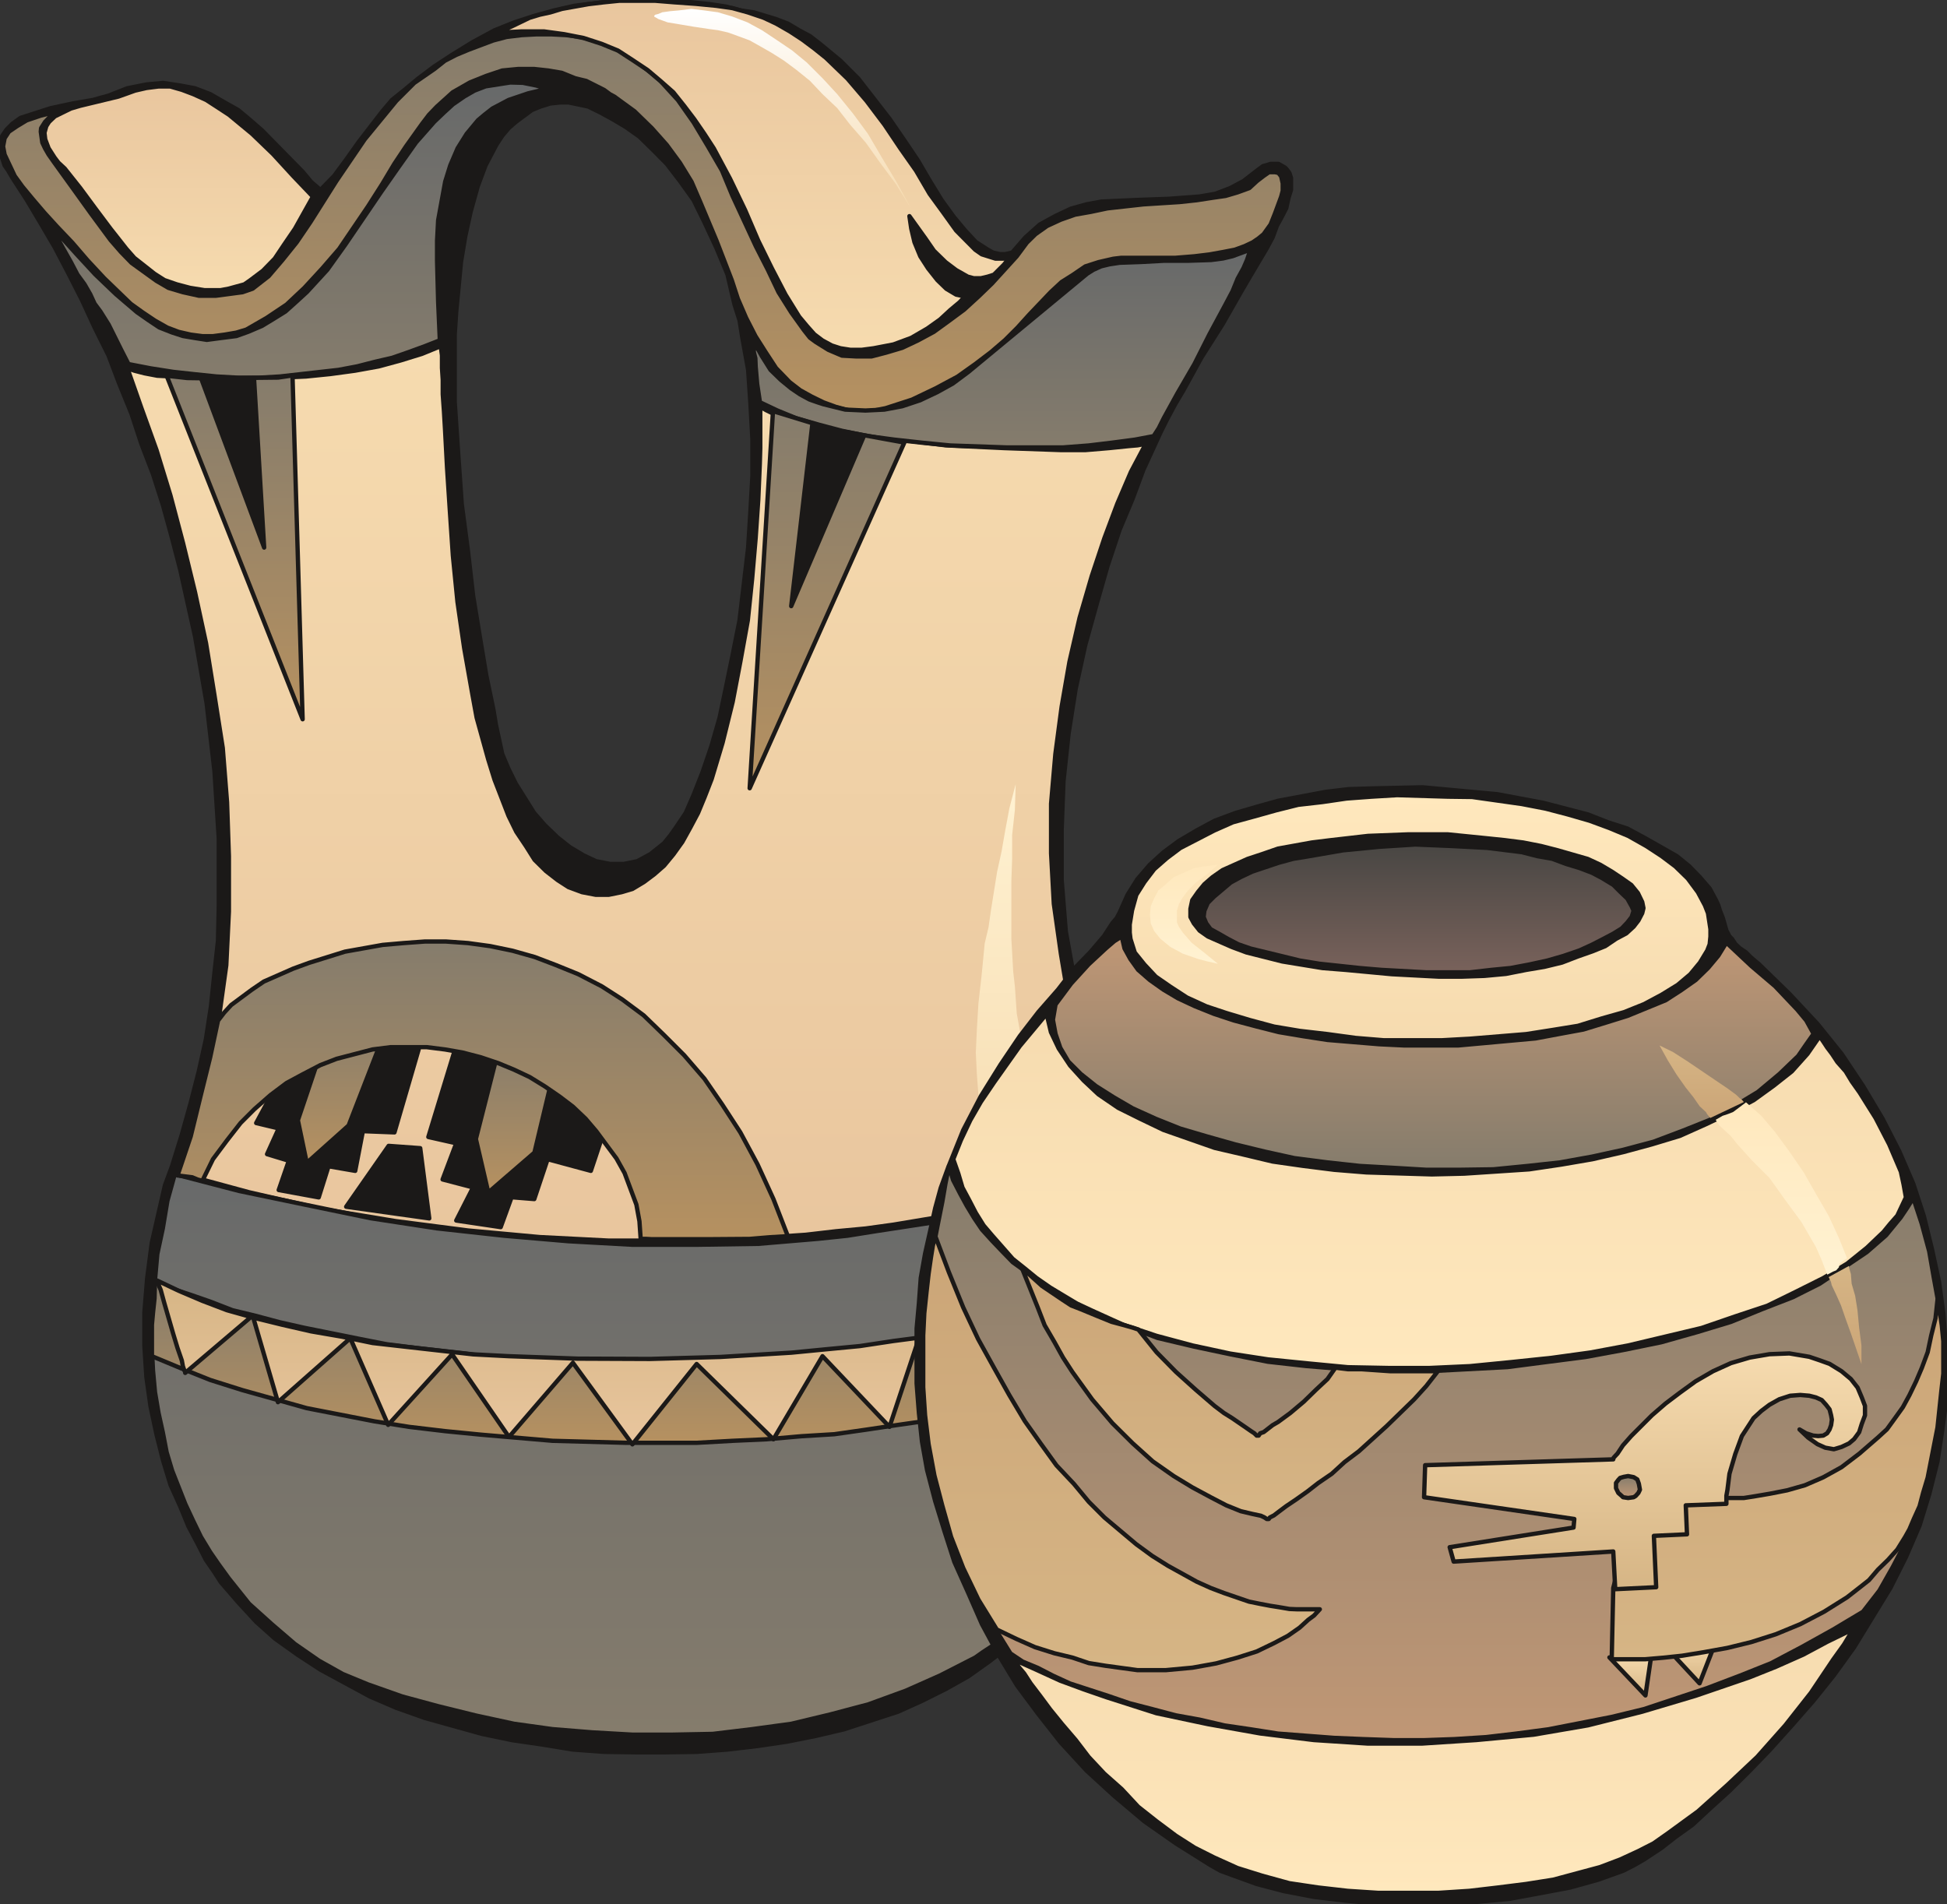 <svg xmlns="http://www.w3.org/2000/svg" xml:space="preserve" width="480" height="469.455" fill-rule="evenodd" stroke-linejoin="round" stroke-width="28.222" preserveAspectRatio="xMidYMid" version="1.2" viewBox="0 0 12700 12421"><rect x="0" y="0" width="12700" height="12421" fill="#333333" stroke="none"/><defs class="ClipPathGroup"><clipPath id="a" clipPathUnits="userSpaceOnUse"><path d="M0 0h12700v12421H0z"/></clipPath></defs><g class="SlideGroup"><g class="Slide" clip-path="url(#a)"><g class="Page"><g class="com.sun.star.drawing.PolyPolygonShape"><path fill="none" d="M-1-1h8424v11434H-1z" class="BoundingBox"/><defs><linearGradient id="b" x1="4210" x2="4210" y1="11430" y2="-1" gradientUnits="userSpaceOnUse"><stop offset="0" style="stop-color:#1b1918"/><stop offset="1" style="stop-color:#1b1918"/></linearGradient></defs><path d="m5060 124 79 30 74 44 71 38 66 51 132 109 117 117 205 264 94 137 89 132 79 135 76 124 79 109 74 89 71 76 76 49 36 20 45 10h33l46-10 86-99 94-84 102-56 102-48 101-28 97-18 218-10 221-8 201-15 104-18 99-38 84-45 89-69 38-28 51-15h50l18 10 26 15 12 13 15 20 11 33v79l-16 51-15 68-33 64-28 51-28 76-40 74-105 177-58 99-122 214-140 221-116 211-54 91-53 99-43 86-112 244-71 191-84 200-79 237-71 249-74 266-63 287-46 292-33 308-12 315v331l27 335 61 338 39 178 50 165 51 178 66 170 69 170 81 180 46 92 38 129 28 135 28 155 15 168 13 182-3 196-15 208-33 216-43 216-56 231-74 224-94 228-117 237-139 226-158 218-107 119-116 105-130 99-135 96-144 81-158 79-157 71-353 115-183 43-191 38-190 28-196 23-200 15-204 3h-201l-201-3-203-15-201-33-193-28-198-41-190-53-183-51-186-66-172-74-323-175-147-96-150-107-122-109-117-127-114-132-41-64-56-81-53-104-61-115-53-129-64-142-48-158-43-170-39-183-27-191-13-203v-221l18-221 30-231 86-376 46-124 64-206 58-208 53-206 46-208 33-214 23-221 23-208 5-221v-448l-28-437-51-442-76-439-96-432-54-208-58-211-66-206-76-198-64-195-81-199-69-182-91-183-82-178-88-173-89-170-89-152-94-158-94-145-28-48-23-33-15-46-8-28-7-66 15-53 28-41 38-38 53-38 196-63 144-31 133-23 53-15 48-13 122-48 125-25 109-10 112 17 96 18 99 38 94 54 89 50 79 66 76 66 267 272 53 64 61 53 89-91 79-107 81-114 155-201 63-74 82-66 88-73 105-79 116-76 133-82 144-78 127-51 132-43 130-36 132-30 262-33 132-5h135l125 5 114 10 117 12 104 16 94 25 89 13 76 23 66 20Zm-648 5270-38 54-43 53-89 71-85 46-88 18h-89l-92-18-81-38-89-53-81-64-84-81-69-79-119-190-48-97-41-97-41-190-17-102-46-221-41-246-45-274-33-287-41-310-23-325-23-341v-442l10-150 31-322 28-168 35-160 46-165 51-137 71-135 38-58 43-51 46-40 104-77 56-23 64-20 68-7h51l58 12 71 15 79 39 79 43 86 51 89 63 88 86 91 92 86 112 89 124 71 145 77 165 73 175 46 196 33 104 18 112 38 210 15 221 13 234v236l-13 232-15 238-56 473-46 231-43 208-41 196-53 185-58 170-59 150-51 117-61 91Z" style="fill:url(#b)"/><path fill="none" stroke="#1B1918" d="m5060 124 79 30 74 44 71 38 66 51 132 109 117 117 205 264 94 137 89 132 79 135 76 124 79 109 74 89 71 76 76 49 36 20 45 10h33l46-10 86-99 94-84 102-56 102-48 101-28 97-18 218-10 221-8 201-15 104-18 99-38 84-45 89-69 38-28 51-15h50l18 10 26 15 12 13 15 20 11 33v79l-16 51-15 68-33 64-28 51-28 76-40 74-105 177-58 99-122 214-140 221-116 211-54 91-53 99-43 86-112 244-71 191-84 200-79 237-71 249-74 266-63 287-46 292-33 308-12 315v331l27 335 61 338 39 178 50 165 51 178 66 170 69 170 81 180 46 92 38 129 28 135 28 155 15 168 13 182-3 196-15 208-33 216-43 216-56 231-74 224-94 228-117 237-139 226-158 218-107 119-116 105-130 99-135 96-144 81-158 79-157 71-353 115-183 43-191 38-190 28-196 23-200 15-204 3h-201l-201-3-203-15-201-33-193-28-198-41-190-53-183-51-186-66-172-74-323-175-147-96-150-107-122-109-117-127-114-132-41-64-56-81-53-104-61-115-53-129-64-142-48-158-43-170-39-183-27-191-13-203v-221l18-221 30-231 86-376 46-124 64-206 58-208 53-206 46-208 33-214 23-221 23-208 5-221v-448l-28-437-51-442-76-439-96-432-54-208-58-211-66-206-76-198-64-195-81-199-69-182-91-183-82-178-88-173-89-170-89-152-94-158-94-145-28-48-23-33-15-46-8-28-7-66 15-53 28-41 38-38 53-38 196-63 144-31 133-23 53-15 48-13 122-48 125-25 109-10 112 17 96 18 99 38 94 54 89 50 79 66 76 66 267 272 53 64 61 53 89-91 79-107 81-114 155-201 63-74 82-66 88-73 105-79 116-76 133-82 144-78 127-51 132-43 130-36 132-30 262-33 132-5h135l125 5 114 10 117 12 104 16 94 25 89 13 76 23 66 20Zm0 0Z"/><path fill="none" stroke="#1B1918" d="m4412 5394-38 54-43 53-89 71-85 46-88 18h-89l-92-18-81-38-89-53-81-64-84-81-69-79-119-190-48-97-41-97-41-190-17-102-46-221-41-246-45-274-33-287-41-310-23-325-23-341v-442l10-150 31-322 28-168 35-160 46-165 51-137 71-135 38-58 43-51 46-40 104-77 56-23 64-20 68-7h51l58 12 71 15 79 39 79 43 86 51 89 63 88 86 91 92 86 112 89 124 71 145 77 165 73 175 46 196 33 104 18 112 38 210 15 221 13 234v236l-13 232-15 238-56 473-46 231-43 208-41 196-53 185-58 170-59 150-51 117-61 91Z"/></g><g class="com.sun.star.drawing.PolyPolygonShape"><path fill="none" d="M19 223h8350v2465H19z" class="BoundingBox"/><defs><linearGradient id="c" x1="4193" x2="4193" y1="2686" y2="224" gradientUnits="userSpaceOnUse"><stop offset="0" style="stop-color:#b69160"/><stop offset="1" style="stop-color:#857c6c"/></linearGradient></defs><path d="M3497 224h101l94 5 94 12 89 23 82 28 81 38 73 38 131 104 66 56 114 125 102 145 94 157 91 157 69 166 152 328 79 155 69 145 83 132 84 117 38 48 38 28 82 51 89 38 91 5h102l96-25 104-31 102-48 104-56 102-74 96-71 94-86 87-84 162-178 66-89 56-55 76-54 89-41 94-33 102-18 109-23 234-26 236-15 112-12 104-16 84-12 78-23 77-28 50-46 43-33 36-25h38l23 5 18 23 10 45v49l-10 38-41 111-28 70-46 64-33 27-38 26-53 25-63 23-77 15-89 16-99 12-124 10h-353l-51 6-96 22-87 28-79 54-76 48-71 66-140 147-76 84-81 81-92 79-104 79-114 81-142 76-155 74-173 56-76 15-79 8-79-8-88-23-82-30-78-38-74-41-69-53-89-92-68-104-66-104-61-119-54-125-40-122-99-256-107-255-56-130-76-124-86-117-97-109-113-110-132-96-28-15-38-28-117-59-71-17-89-36-88-15-92-10h-104l-104 10-104 35-107 43-112 64-104 94-51 53-45 59-105 147-76 114-79 132-91 143-190 280-110 127-117 127-116 109-130 87-132 76-66 20-76 13-76 10h-69l-76-10-79-18-74-28-81-46-79-53-78-56-173-167-109-117-99-115-99-104-84-92-76-89-67-81-50-69-66-140-10-53 10-53 28-43 53-36 63-38 92-31 114-28-23 16-28 17-35 36-26 41-2 23 10 71 18 38 23 40 38 54 119 165 120 167 127 172 68 78 69 71 162 117 79 46 94 28 104 23h112l173-23 66-23 104-81 89-104 94-117 89-131 170-269 185-272 206-251 117-117 132-91 68-54 74-38 79-33 162-61 87-23 99-12 94-5Z" style="fill:url(#c)"/><path fill="none" stroke="#1B1918" d="M3497 224h101l94 5 94 12 89 23 82 28 81 38 73 38 131 104 66 56 114 125 102 145 94 157 91 157 69 166 152 328 79 155 69 145 83 132 84 117 38 48 38 28 82 51 89 38 91 5h102l96-25 104-31 102-48 104-56 102-74 96-71 94-86 87-84 162-178 66-89 56-55 76-54 89-41 94-33 102-18 109-23 234-26 236-15 112-12 104-16 84-12 78-23 77-28 50-46 43-33 36-25h38l23 5 18 23 10 45v49l-10 38-41 111-28 70-46 64-33 27-38 26-53 25-63 23-77 15-89 16-99 12-124 10h-353l-51 6-96 22-87 28-79 54-76 48-71 66-140 147-76 84-81 81-92 79-104 79-114 81-142 76-155 74-173 56-76 15-79 8-79-8-88-23-82-30-78-38-74-41-69-53-89-92-68-104-66-104-61-119-54-125-40-122-99-256-107-255-56-130-76-124-86-117-97-109-113-110-132-96-28-15-38-28-117-59-71-17-89-36-88-15-92-10h-104l-104 10-104 35-107 43-112 64-104 94-51 53-45 59-105 147-76 114-79 132-91 143-190 280-110 127-117 127-116 109-130 87-132 76-66 20-76 13-76 10h-69l-76-10-79-18-74-28-81-46-79-53-78-56-173-167-109-117-99-115-99-104-84-92-76-89-67-81-50-69-66-140-10-53 10-53 28-43 53-36 63-38 92-31 114-28-23 16-28 17-35 36-26 41-2 23 10 71 18 38 23 40 38 54 119 165 120 167 127 172 68 78 69 71 162 117 79 46 94 28 104 23h112l173-23 66-23 104-81 89-104 94-117 89-131 170-269 185-272 206-251 117-117 132-91 68-54 74-38 79-33 162-61 87-23 99-12 94-5Z"/></g><g class="com.sun.star.drawing.PolyPolygonShape"><path fill="none" d="M3248 4h3339v2280H3248z" class="BoundingBox"/><defs><linearGradient id="d" x1="4917" x2="4917" y1="5" y2="2282" gradientUnits="userSpaceOnUse"><stop offset="0" style="stop-color:#e9c69e"/><stop offset="1" style="stop-color:#f6dbaf"/></linearGradient></defs><path d="m3249 213 154-8h145l132 18 127 25 117 38 107 44 94 61 99 66 84 71 84 74 71 89 66 87 66 96 61 94 106 198 99 206 85 198 89 181 89 171 89 144 51 61 48 54 53 40 61 33 56 18 64 10h76l76-10 130-25 116-43 105-61 83-59 66-61 61-51 36-38-58-12-64-38-58-56-61-77-51-79-38-92-21-89-12-81 104 145 56 81 76 74 69 52 76 43 38 10h48l43-10 41-13 66-66 23-29 13-15-41 5h-51l-89-28-43-30-124-125-84-117-89-122-89-152-102-145-104-155-117-155-124-145-140-135-76-61-79-59-81-53-89-51-81-38-103-35-101-28-105-15-134-13-140-10-124-10h-237l-99 10-101 12-173 31-76 23-69 15-66 20-112 54-93 43Z" style="fill:url(#d)"/><path fill="none" stroke="#1B1918" d="m3249 213 154-8h145l132 18 127 25 117 38 107 44 94 61 99 66 84 71 84 74 71 89 66 87 66 96 61 94 106 198 99 206 85 198 89 181 89 171 89 144 51 61 48 54 53 40 61 33 56 18 64 10h76l76-10 130-25 116-43 105-61 83-59 66-61 61-51 36-38-58-12-64-38-58-56-61-77-51-79-38-92-21-89-12-81 104 145 56 81 76 74 69 52 76 43 38 10h48l43-10 41-13 66-66 23-29 13-15-41 5h-51l-89-28-43-30-124-125-84-117-89-122-89-152-102-145-104-155-117-155-124-145-140-135-76-61-79-59-81-53-89-51-81-38-103-35-101-28-105-15-134-13-140-10-124-10h-237l-99 10-101 12-173 31-76 23-69 15-66 20-112 54-93 43Z"/></g><g class="com.sun.star.drawing.PolyPolygonShape"><path fill="none" d="M289 537h3303v1929H289z" class="BoundingBox"/><defs><linearGradient id="e" x1="1940" x2="1940" y1="2464" y2="538" gradientUnits="userSpaceOnUse"><stop offset="0" style="stop-color:#857c6c"/><stop offset="1" style="stop-color:#67696a"/></linearGradient></defs><path d="m3590 586-69 5-76 18-127 43-106 56-51 40-43 36-74 89-59 94-48 112-33 106-46 252-7 133v132l7 267 11 251-97 38-104 38-109 38-112 26-117 30-122 23-249 28-133 15-139 8h-133l-142-8-145-15-137-15-147-23-145-28-48-94-81-163-54-86-38-51-28-61-38-66-46-63-43-82-53-94-53-96-66-120 40 63 51 65 119 132 122 132 135 129 137 117 76 53 69 46 84 33 71 23 78 13 77 12 91-12 102-13 78-28 89-38 71-43 82-51 68-61 72-66 133-145 116-162 234-344 112-160 117-165 119-135 64-61 58-53 74-51 66-38 73-28 160-25 82 2 89 18 91 28Z" style="fill:url(#e)"/><path fill="none" stroke="#1B1918" d="m3590 586-69 5-76 18-127 43-106 56-51 40-43 36-74 89-59 94-48 112-33 106-46 252-7 133v132l7 267 11 251-97 38-104 38-109 38-112 26-117 30-122 23-249 28-133 15-139 8h-133l-142-8-145-15-137-15-147-23-145-28-48-94-81-163-54-86-38-51-28-61-38-66-46-63-43-82-53-94-53-96-66-120 40 63 51 65 119 132 122 132 135 129 137 117 76 53 69 46 84 33 71 23 78 13 77 12 91-12 102-13 78-28 89-38 71-43 82-51 68-61 72-66 133-145 116-162 234-344 112-160 117-165 119-135 64-61 58-53 74-51 66-38 73-28 160-25 82 2 89 18 91 28Z"/></g><g class="com.sun.star.drawing.PolyPolygonShape"><path fill="none" d="M830 2257h6646v5838H830z" class="BoundingBox"/><defs><linearGradient id="f" x1="4152" x2="4152" y1="8092" y2="2257" gradientUnits="userSpaceOnUse"><stop offset="0" style="stop-color:#e9c69e"/><stop offset="1" style="stop-color:#f6dbaf"/></linearGradient></defs><path d="m4959 2654 41 23 45 22 107 36 142 33 148 36 167 28 173 25 386 48 381 18 371 13h160l155-13 127-13 58-5 54-10-97 183-89 208-84 224-83 249-79 271-66 287-51 293-41 309-28 324v323l18 330 46 325 56 335 40 168 54 167 61 158 66 160 73 165 82 160-99 51-99 53-112 41-122 53-137 46-137 33-145 46-320 73-353 59-181 25-193 18-198 23-414 28-211 10h-661l-450-23-467-43-472-61-478-79-477-109-468-127 59-160 55-168 54-165 35-175 38-165 28-170 49-351 17-350v-361l-12-353-28-354-54-343-55-340-72-333-78-320-82-310-91-297-99-275-91-259 45 16 66 17 84 16 104 5 125 7 132 5h289l165-5 155-7 158-16 162-22 155-28 143-39 139-43 122-50 8 60v82l5 78v94l8 112 7 120 13 246 18 277 20 297 30 302 44 303 53 299 28 153 76 274 41 132 91 235 51 104 63 94 56 89 74 73 76 59 71 46 89 33 89 17h84l84-17 71-21 75-45 68-51 64-56 61-74 58-81 51-92 51-96 43-104 46-118 71-236 66-267 50-262 49-271 28-270 23-266 17-249 10-234 3-104v-269Z" style="fill:url(#f)"/><path fill="none" stroke="#1B1918" d="m4959 2654 41 23 45 22 107 36 142 33 148 36 167 28 173 25 386 48 381 18 371 13h160l155-13 127-13 58-5 54-10-97 183-89 208-84 224-83 249-79 271-66 287-51 293-41 309-28 324v323l18 330 46 325 56 335 40 168 54 167 61 158 66 160 73 165 82 160-99 51-99 53-112 41-122 53-137 46-137 33-145 46-320 73-353 59-181 25-193 18-198 23-414 28-211 10h-661l-450-23-467-43-472-61-478-79-477-109-468-127 59-160 55-168 54-165 35-175 38-165 28-170 49-351 17-350v-361l-12-353-28-354-54-343-55-340-72-333-78-320-82-310-91-297-99-275-91-259 45 16 66 17 84 16 104 5 125 7 132 5h289l165-5 155-7 158-16 162-22 155-28 143-39 139-43 122-50 8 60v82l5 78v94l8 112 7 120 13 246 18 277 20 297 30 302 44 303 53 299 28 153 76 274 41 132 91 235 51 104 63 94 56 89 74 73 76 59 71 46 89 33 89 17h84l84-17 71-21 75-45 68-51 64-56 61-74 58-81 51-92 51-96 43-104 46-118 71-236 66-267 50-262 49-271 28-270 23-266 17-249 10-234 3-104v-269Z"/></g><g class="com.sun.star.drawing.PolyPolygonShape"><path fill="none" d="M990 7545h6486v3773H990z" class="BoundingBox"/><defs><linearGradient id="g" x1="4232" x2="4232" y1="11316" y2="7546" gradientUnits="userSpaceOnUse"><stop offset="0" style="stop-color:#857c6c"/><stop offset="1" style="stop-color:#67696a"/></linearGradient></defs><path d="m7357 7546 35 132 28 129 46 262 8 261-8 257-36 259-53 249-63 239-79 234-102 221-96 209-112 190-109 170-117 145-117 132-58 53-54 51-58 38-51 36-229 117-223 99-244 89-249 66-254 61-256 35-257 31-264 5h-260l-262-15-259-21-251-35-249-54-247-61-233-63-224-79-165-68-155-87-157-109-148-127-150-135-132-165-66-91-56-81-60-99-51-105-51-109-86-218-36-120-25-130-28-127-23-135-13-142-7-140v-152l7-150 28-317 36-168 30-180 48-173 419 109 437 91 422 87 432 66 437 48 421 36 417 23h420l401-6 391-33 191-20 188-30 366-56 177-41 338-86 158-51 165-58 150-61 150-64 137-68Z" style="fill:url(#g)"/><path fill="none" stroke="#1B1918" d="m7357 7546 35 132 28 129 46 262 8 261-8 257-36 259-53 249-63 239-79 234-102 221-96 209-112 190-109 170-117 145-117 132-58 53-54 51-58 38-51 36-229 117-223 99-244 89-249 66-254 61-256 35-257 31-264 5h-260l-262-15-259-21-251-35-249-54-247-61-233-63-224-79-165-68-155-87-157-109-148-127-150-135-132-165-66-91-56-81-60-99-51-105-51-109-86-218-36-120-25-130-28-127-23-135-13-142-7-140v-152l7-150 28-317 36-168 30-180 48-173 419 109 437 91 422 87 432 66 437 48 421 36 417 23h420l401-6 391-33 191-20 188-30 366-56 177-41 338-86 158-51 165-58 150-61 150-64 137-68Z"/></g><g class="com.sun.star.drawing.PolyPolygonShape"><path fill="none" d="M4916 1627h3243v1294H4916z" class="BoundingBox"/><defs><linearGradient id="h" x1="6537" x2="6537" y1="2918" y2="1627" gradientUnits="userSpaceOnUse"><stop offset="0" style="stop-color:#857c6c"/><stop offset="1" style="stop-color:#67696a"/></linearGradient></defs><path d="m5371 2637 142 35 132 6 123-6 117-22 117-39 112-53 101-56 102-76 775-641 40-25 51-23 54-13 66-10 140-5 148-8h155l154-5 77-10 63-15 117-43-23 68-23 53-38 69-33 81-46 87-104 193-99 196-112 193-88 160-33 66-33 51-122 23-151 20-150 18-170 13h-361l-373-13-183-18-181-20-173-23-170-35-155-41-143-41-122-50-114-54-18-119-10-115-2-53-10-40v-68l53 95 56 89 68 66 66 54 59 40 61 33 51 18 40 13Z" style="fill:url(#h)"/><path fill="none" stroke="#1B1918" d="m5371 2637 142 35 132 6 123-6 117-22 117-39 112-53 101-56 102-76 775-641 40-25 51-23 54-13 66-10 140-5 148-8h155l154-5 77-10 63-15 117-43-23 68-23 53-38 69-33 81-46 87-104 193-99 196-112 193-88 160-33 66-33 51-122 23-151 20-150 18-170 13h-361l-373-13-183-18-181-20-173-23-170-35-155-41-143-41-122-50-114-54-18-119-10-115-2-53-10-40v-68l53 95 56 89 68 66 66 54 59 40 61 33 51 18 40 13Z"/></g><g class="com.sun.star.drawing.PolyPolygonShape"><path fill="none" d="M1670 6674h1063v1139H1670z" class="BoundingBox"/><defs><linearGradient id="i" x1="2201" x2="2201" y1="7811" y2="6675" gradientUnits="userSpaceOnUse"><stop offset="0" style="stop-color:#1b1918"/><stop offset="1" style="stop-color:#1b1918"/></linearGradient></defs><path d="m1780 7124-109 202 147 35-76 168 142 43-66 191 261 48 64-203 174 30 50-259 206 8 158-542-535-170-416 449Z" style="fill:url(#i)"/><path fill="none" stroke="#1B1918" d="m1780 7124-109 202 147 35-76 168 142 43-66 191 261 48 64-203 174 30 50-259 206 8 158-542-535-170-416 449Z"/></g><g class="com.sun.star.drawing.PolyPolygonShape"><path fill="none" d="M2793 6852h1134v1155H2793z" class="BoundingBox"/><defs><linearGradient id="j" x1="3359" x2="3359" y1="8005" y2="6853" gradientUnits="userSpaceOnUse"><stop offset="0" style="stop-color:#1b1918"/><stop offset="1" style="stop-color:#1b1918"/></linearGradient></defs><path d="m3925 7425-71 213-282-76-87 260-148-12-71 195-290-43 110-216-199-52 89-236-182-41 172-564 634 43 325 529Z" style="fill:url(#j)"/><path fill="none" stroke="#1B1918" d="m3925 7425-71 213-282-76-87 260-148-12-71 195-290-43 110-216-199-52 89-236-182-41 172-564 634 43 325 529Z"/></g><g class="com.sun.star.drawing.PolyPolygonShape"><path fill="none" d="M2257 7474h545v476h-545z" class="BoundingBox"/><defs><linearGradient id="k" x1="2529" x2="2529" y1="7947" y2="7474" gradientUnits="userSpaceOnUse"><stop offset="0" style="stop-color:#1b1918"/><stop offset="1" style="stop-color:#1b1918"/></linearGradient></defs><path d="m2535 7475 206 15 59 458-542-76 277-397Z" style="fill:url(#k)"/><path fill="none" stroke="#1B1918" d="m2535 7475 206 15 59 458-542-76 277-397Z"/></g><g class="com.sun.star.drawing.PolyPolygonShape"><path fill="none" d="M1086 2450h890v2244h-890z" class="BoundingBox"/><defs><linearGradient id="l" x1="1530" x2="1530" y1="4691" y2="2450" gradientUnits="userSpaceOnUse"><stop offset="0" style="stop-color:#b69160"/><stop offset="1" style="stop-color:#857c6c"/></linearGradient></defs><path d="m1908 2451 66 2241-887-2241 134 15 137 2 456-5 48-7 33-5h13Z" style="fill:url(#l)"/><path fill="none" stroke="#1B1918" d="m1908 2451 66 2241-887-2241 134 15 137 2 456-5 48-7 33-5h13Z"/></g><g class="com.sun.star.drawing.PolyPolygonShape"><path fill="none" d="M4889 2681h1012v2463H4889z" class="BoundingBox"/><defs><linearGradient id="m" x1="5394" x2="5394" y1="5142" y2="2682" gradientUnits="userSpaceOnUse"><stop offset="0" style="stop-color:#b69160"/><stop offset="1" style="stop-color:#857c6c"/></linearGradient></defs><path d="m5042 2682-152 2460 1009-2255-462-84-395-121Z" style="fill:url(#m)"/><path fill="none" stroke="#1B1918" d="m5042 2682-152 2460 1009-2255-462-84-395-121Z"/></g><g class="com.sun.star.drawing.PolyPolygonShape"><path fill="none" d="M1310 2465h415v1109h-415z" class="BoundingBox"/><defs><linearGradient id="n" x1="1517" x2="1517" y1="3572" y2="2466" gradientUnits="userSpaceOnUse"><stop offset="0" style="stop-color:#1b1918"/><stop offset="1" style="stop-color:#1b1918"/></linearGradient></defs><path d="m1311 2466 412 1106-66-1104-346-2Z" style="fill:url(#n)"/><path fill="none" stroke="#1B1918" d="m1311 2466 412 1106-66-1104-346-2Z"/></g><g class="com.sun.star.drawing.PolyPolygonShape"><path fill="none" d="M5160 2773h476v1183h-476z" class="BoundingBox"/><defs><linearGradient id="o" x1="5397" x2="5397" y1="3954" y2="2774" gradientUnits="userSpaceOnUse"><stop offset="0" style="stop-color:#1b1918"/><stop offset="1" style="stop-color:#1b1918"/></linearGradient></defs><path d="m5298 2774-137 1180 473-1107-336-73Z" style="fill:url(#o)"/><path fill="none" stroke="#1B1918" d="m5298 2774-137 1180 473-1107-336-73Z"/></g><g class="com.sun.star.drawing.PolyPolygonShape"><path fill="none" d="M1942 6593h624v995h-624z" class="BoundingBox"/><defs><linearGradient id="p" x1="2253" x2="2253" y1="7586" y2="6594" gradientUnits="userSpaceOnUse"><stop offset="0" style="stop-color:#b69160"/><stop offset="1" style="stop-color:#857c6c"/></linearGradient></defs><path d="m2134 6741-191 567 58 278 273-244 290-748-430 147Z" style="fill:url(#p)"/><path fill="none" stroke="#1B1918" d="m2134 6741-191 567 58 278 273-244 290-748-430 147Z"/></g><g class="com.sun.star.drawing.PolyPolygonShape"><path fill="none" d="M3103 6791h527v990h-527z" class="BoundingBox"/><defs><linearGradient id="q" x1="3366" x2="3366" y1="7778" y2="6791" gradientUnits="userSpaceOnUse"><stop offset="0" style="stop-color:#b69160"/><stop offset="1" style="stop-color:#857c6c"/></linearGradient></defs><path d="m3104 7430 81 349 301-260 142-595-362-132-162 638Z" style="fill:url(#q)"/><path fill="none" stroke="#1B1918" d="m3104 7430 81 349 301-260 142-595-362-132-162 638Z"/></g><g class="com.sun.star.drawing.PolyPolygonShape"><path fill="none" d="M1157 6141h3984v1945H1157z" class="BoundingBox"/><defs><linearGradient id="r" x1="3148" x2="3148" y1="8084" y2="6142" gradientUnits="userSpaceOnUse"><stop offset="0" style="stop-color:#b69160"/><stop offset="1" style="stop-color:#857c6c"/></linearGradient></defs><path d="m1422 6658 40-52 46-50 135-100 78-53 191-84 104-38 234-73 246-44 137-12 137-10h140l142 10 146 20 145 30 145 41 139 53 145 59 153 79 134 86 140 104 132 128 132 132 132 153 117 170 117 180 112 208 104 227 94 242-117 7-132 11-280 2h-358l-35-2h-38l-8-115-20-109-77-206-53-95-132-178-69-81-83-79-87-66-96-66-99-61-102-48-104-43-113-38-119-31-115-20-119-15h-234l-119 15-234 61-106 41-117 61-104 56-104 78-105 92-91 91-89 114-91 122-69 141-30-8-36-15-96-12 86-255 66-270 61-246 51-239Z" style="fill:url(#r)"/><path fill="none" stroke="#1B1918" d="m1422 6658 40-52 46-50 135-100 78-53 191-84 104-38 234-73 246-44 137-12 137-10h140l142 10 146 20 145 30 145 41 139 53 145 59 153 79 134 86 140 104 132 128 132 132 132 153 117 170 117 180 112 208 104 227 94 242-117 7-132 11-280 2h-358l-35-2h-38l-8-115-20-109-77-206-53-95-132-178-69-81-83-79-87-66-96-66-99-61-102-48-104-43-113-38-119-31-115-20-119-15h-234l-119 15-234 61-106 41-117 61-104 56-104 78-105 92-91 91-89 114-91 122-69 141-30-8-36-15-96-12 86-255 66-270 61-246 51-239Z"/></g><g class="com.sun.star.drawing.PolyPolygonShape"><path fill="none" d="M6365 5116h607v2730h-607z" class="BoundingBox"/><defs><linearGradient id="s" x1="6668" x2="6668" y1="7844" y2="5115" gradientUnits="userSpaceOnUse"><stop offset="0" style="stop-color:#f6dbaf"/><stop offset="1" style="stop-color:#fff2d2"/></linearGradient></defs><path d="m6625 5116-41 157-28 150-23 132-29 132-40 250-16 112-25 106-20 206-21 186-10 167-7 153 7 142 10 132 16 123 12 117 54 228 59 236 122-35 132-46 59-18 49-17 48-16 38-10-38-101-31-89-71-186-77-196-35-104-31-120-28-142-28-155-12-175-11-97-12-213v-377l5-145v-155l18-165 5-167Z" style="fill:url(#s)"/></g><g class="com.sun.star.drawing.PolyPolygonShape"><path fill="none" d="M6528 7717h561v2179h-561z" class="BoundingBox"/><defs><linearGradient id="t" x1="6808" x2="6808" y1="9895" y2="7717" gradientUnits="userSpaceOnUse"><stop offset="0" style="stop-color:#908561"/><stop offset="1" style="stop-color:#abadaf"/></linearGradient></defs><path d="m6528 7887 5 10 10 25 23 54 30 63 23 92 30 94 37 115 28 132 28 140 28 157 13 168 22 175v374l-22 201-28 208 99-221 78-211 57-206 49-198 27-193 16-181 7-172v-150l-17-138-13-128-15-119-26-81-13-76-17-89-10-15-449 170Z" style="fill:url(#t)"/></g><g class="com.sun.star.drawing.PolyPolygonShape"><path fill="none" d="M990 8353h6456v1061H990z" class="BoundingBox"/><defs><linearGradient id="u" x1="4217" x2="4217" y1="9412" y2="8354" gradientUnits="userSpaceOnUse"><stop offset="0" style="stop-color:#b69160"/><stop offset="1" style="stop-color:#857c6c"/></linearGradient></defs><path d="m1011 8354-3 116-10 94-7 78v205l190 79 190 76 209 66 200 56 221 62 442 86 225 36 236 28 234 23 467 40 478 13h462l234-13 221-10 228-20 214-13 210-30 207-31 196-28 193-40 178-33 177-41 163-42 155-53 137-43 127-48 119-54 102-61 10-28 5-43 10-61 8-71 5-151-5-68-8-54-454 148-224 58-236 60-462 91-471 69-470 50-457 33-457 5-229-5h-216l-638-45-398-46-197-25-183-36-353-71-160-36-165-44-145-35-139-54-132-46-122-40-112-53Z" style="fill:url(#u)"/><path fill="none" stroke="#1B1918" d="m1011 8354-3 116-10 94-7 78v205l190 79 190 76 209 66 200 56 221 62 442 86 225 36 236 28 234 23 467 40 478 13h462l234-13 221-10 228-20 214-13 210-30 207-31 196-28 193-40 178-33 177-41 163-42 155-53 137-43 127-48 119-54 102-61 10-28 5-43 10-61 8-71 5-151-5-68-8-54-454 148-224 58-236 60-462 91-471 69-470 50-457 33-457 5-229-5h-216l-638-45-398-46-197-25-183-36-353-71-160-36-165-44-145-35-139-54-132-46-122-40-112-53Z"/></g><g class="com.sun.star.drawing.PolyPolygonShape"><path fill="none" d="M1025 8353h6443v1071H1025z" class="BoundingBox"/><defs><linearGradient id="v" x1="4246" x2="4246" y1="9422" y2="8354" gradientUnits="userSpaceOnUse"><stop offset="0" style="stop-color:#e9c69e"/><stop offset="1" style="stop-color:#d6b585"/></linearGradient></defs><path d="m1026 8354 7 25 15 35 23 84 59 204 28 92 28 81 7 38 8 23 7 15v5l440-374 165 565 472-417 247 565 417-460 371 539 417-484 388 532 419-524 501 491 320-542 437 461 186-560 495 425 150-558 447 387 168-547 190 397v-12l6-46 10-64 5-81 7-168v-67l-7-60-145 60-155 51-157 46-181 48-183 43-188 47-409 71-214 28-218 33-221 21-226 22-463 28-459 13-473-2-449-16-232-12-436-49-220-25-198-41-203-35-188-43-183-45-178-50-160-61-155-66-139-66Z" style="fill:url(#v)"/><path fill="none" stroke="#1B1918" d="m1026 8354 7 25 15 35 23 84 59 204 28 92 28 81 7 38 8 23 7 15v5l440-374 165 565 472-417 247 565 417-460 371 539 417-484 388 532 419-524 501 491 320-542 437 461 186-560 495 425 150-558 447 387 168-547 190 397v-12l6-46 10-64 5-81 7-168v-67l-7-60-145 60-155 51-157 46-181 48-183 43-188 47-409 71-214 28-218 33-221 21-226 22-463 28-459 13-473-2-449-16-232-12-436-49-220-25-198-41-203-35-188-43-183-45-178-50-160-61-155-66-139-66Z"/></g><g class="com.sun.star.drawing.PolyPolygonShape"><path fill="none" d="M4267 58h1678v1305H4267z" class="BoundingBox"/><defs><linearGradient id="w" x1="5105" x2="5105" y1="1362" y2="58" gradientUnits="userSpaceOnUse"><stop offset="0" style="stop-color:#f6dbaf"/><stop offset="1" style="stop-color:#fff"/></linearGradient></defs><path d="m4630 190 53 7 66 15 64 23 76 28 68 38 77 44 79 50 82 61 88 71 82 87 96 91 84 108 102 117 94 132 104 140 99 160-97-176-94-157-91-155-97-132-104-128-96-104-102-102-96-79-105-71-92-61-94-51-99-38-94-28-89-12-84-10-83 10-56 5-51 7-26 11-20 5-7 7v5l27 16 61 22 79 13 89 15 107 16Z" style="fill:url(#w)"/></g><g class="com.sun.star.drawing.PolyPolygonShape"><path fill="none" d="M5978 5135h6725v7289H5978z" class="BoundingBox"/><defs><linearGradient id="x" x1="9340" x2="9340" y1="12422" y2="5136" gradientUnits="userSpaceOnUse"><stop offset="0" style="stop-color:#1b1918"/><stop offset="1" style="stop-color:#1b1918"/></linearGradient></defs><path d="m11193 5872 15 33 10 33 20 51 23 81 20 38 16 16 23 35 30 28 38 25 36 36 51 43 198 193 183 196 157 195 140 210 127 213 109 213 91 211 69 211 53 216 46 213 28 206 15 201 10 200-10 196-25 185-28 183-53 211-64 208-89 206-101 201-237 387-132 183-134 167-140 160-142 158-132 137-133 132-129 117-112 104-113 81-88 69-115 76-66 38-71 36-162 58-183 51-191 36-206 38-216 20-208 10-221 5-221-5-200-18-209-25-198-38-175-46-160-58-76-28-64-36-226-142-207-145-198-167-178-163-170-185-144-183-140-188-120-198-109-202-89-203-91-203-64-199-61-198-53-203-33-185-20-186-15-193v-358l15-165 12-165 28-158 33-147 33-150 36-132 48-132 99-246 115-221 129-207 125-185 122-158 127-145 106-137 104-107 89-104 56-86 28-33 20-38 51-114 64-102 81-94 89-81 100-74 117-69 117-63 137-51 137-40 140-39 309-58 150-18 165-5 318-7 488 45 149 28 150 28 292 76 130 51 127 41 117 63 206 117 81 66 69 71 64 74 41 76Z" style="fill:url(#x)"/><path fill="none" stroke="#1B1918" d="m11193 5872 15 33 10 33 20 51 23 81 20 38 16 16 23 35 30 28 38 25 36 36 51 43 198 193 183 196 157 195 140 210 127 213 109 213 91 211 69 211 53 216 46 213 28 206 15 201 10 200-10 196-25 185-28 183-53 211-64 208-89 206-101 201-237 387-132 183-134 167-140 160-142 158-132 137-133 132-129 117-112 104-113 81-88 69-115 76-66 38-71 36-162 58-183 51-191 36-206 38-216 20-208 10-221 5-221-5-200-18-209-25-198-38-175-46-160-58-76-28-64-36-226-142-207-145-198-167-178-163-170-185-144-183-140-188-120-198-109-202-89-203-91-203-64-199-61-198-53-203-33-185-20-186-15-193v-358l15-165 12-165 28-158 33-147 33-150 36-132 48-132 99-246 115-221 129-207 125-185 122-158 127-145 106-137 104-107 89-104 56-86 28-33 20-38 51-114 64-102 81-94 89-81 100-74 117-69 117-63 137-51 137-40 140-39 309-58 150-18 165-5 318-7 488 45 149 28 150 28 292 76 130 51 127 41 117 63 206 117 81 66 69 71 64 74 41 76Z"/></g><g class="com.sun.star.drawing.PolyPolygonShape"><path fill="none" d="M7368 5186h3791v1602H7368z" class="BoundingBox"/><defs><linearGradient id="y" x1="9263" x2="9263" y1="5187" y2="6786" gradientUnits="userSpaceOnUse"><stop offset="0" style="stop-color:#ffe8bd"/><stop offset="1" style="stop-color:#f6dbaf"/></linearGradient></defs><path d="m11121 5906 20 51 16 104v49l-5 50-16 41-48 79-63 76-82 69-104 64-114 61-132 53-145 41-155 48-160 26-178 28-366 30-182 10h-382l-183-15-183-25-181-21-167-28-160-43-153-46-129-43-127-58-109-71-94-65-74-79-63-78-28-89-5-41v-53l15-92 28-101 53-84 64-84 81-71 89-67 221-114 122-54 139-38 143-40 144-36 158-18 157-23 163-12 167-10 332 10 157 2 325 46 155 30 145 38 142 41 130 48 122 51 117 66 101 66 89 67 81 79 66 89 46 86Z" style="fill:url(#y)"/><path fill="none" stroke="#1B1918" d="m11121 5906 20 51 16 104v49l-5 50-16 41-48 79-63 76-82 69-104 64-114 61-132 53-145 41-155 48-160 26-178 28-366 30-182 10h-382l-183-15-183-25-181-21-167-28-160-43-153-46-129-43-127-58-109-71-94-65-74-79-63-78-28-89-5-41v-53l15-92 28-101 53-84 64-84 81-71 89-67 221-114 122-54 139-38 143-40 144-36 158-18 157-23 163-12 167-10 332 10 157 2 325 46 155 30 145 38 142 41 130 48 122 51 117 66 101 66 89 67 81 79 66 89 46 86Z"/></g><g class="com.sun.star.drawing.PolyPolygonShape"><path fill="none" d="M7764 5442h2958v931H7764z" class="BoundingBox"/><defs><linearGradient id="z" x1="9242" x2="9242" y1="6371" y2="5443" gradientUnits="userSpaceOnUse"><stop offset="0" style="stop-color:#1b1918"/><stop offset="1" style="stop-color:#1b1918"/></linearGradient></defs><path d="m10712 5884 8 40-8 33-25 48-31 40-48 44-66 35-71 48-84 34-94 33-104 40-115 28-119 20-132 26-140 13-145 5h-155l-305-16-300-28-152-12-262-43-234-59-94-35-89-39-68-30-54-38-38-48-22-41v-53l12-57 38-54 41-50 53-46 66-46 163-73 94-31 104-36 221-40 122-15 244-28 261-10h260l249 25 125 13 117 15 117 23 109 28 195 56 82 38 76 45 66 44 61 43 43 53 28 58Z" style="fill:url(#z)"/><path fill="none" stroke="#1B1918" d="m10712 5884 8 40-8 33-25 48-31 40-48 44-66 35-71 48-84 34-94 33-104 40-115 28-119 20-132 26-140 13-145 5h-155l-305-16-300-28-152-12-262-43-234-59-94-35-89-39-68-30-54-38-38-48-22-41v-53l12-57 38-54 41-50 53-46 66-46 163-73 94-31 104-36 221-40 122-15 244-28 261-10h260l249 25 125 13 117 15 117 23 109 28 195 56 82 38 76 45 66 44 61 43 43 53 28 58Z"/></g><g class="com.sun.star.drawing.PolyPolygonShape"><path fill="none" d="M11254 6159h111v101h-111z" class="BoundingBox"/><defs><linearGradient id="A" x1="11309" x2="11309" y1="6258" y2="6160" gradientUnits="userSpaceOnUse"><stop offset="0" style="stop-color:#fff"/><stop offset="1" style="stop-color:#fff"/></linearGradient></defs><path d="m11260 6160 12 2 62 59 16 19 13 18-5-18h-34l-28-2-24-11-12-6-5-15v-29l5-17Z" style="fill:url(#A)"/><path fill="none" stroke="#1B1918" d="m11260 6160 12 2 62 59 16 19 13 18-5-18h-34l-28-2-24-11-12-6-5-15v-29l5-17Z"/></g><g class="com.sun.star.drawing.PolyPolygonShape"><path fill="none" d="M6867 6108h4965v1525H6867z" class="BoundingBox"/><defs><linearGradient id="B" x1="9349" x2="9349" y1="6109" y2="7631" gradientUnits="userSpaceOnUse"><stop offset="0" style="stop-color:#c09775"/><stop offset="1" style="stop-color:#857c6c"/></linearGradient></defs><path d="m11261 6149 163 153 155 132 144 152 59 71 48 87-48 68-53 77-122 117-140 117-155 94-160 89-178 71-188 71-199 53-201 44-210 38-211 23-224 22-216 3h-223l-219-13-213-12-211-23-216-28-195-43-189-46-188-53-173-51-160-64-150-68-122-71-117-74-99-79-81-81-53-90-31-91-17-92 17-99 102-137 114-125 112-104 56-48 48-30 18 78 38 69 51 71 76 66 89 63 94 56 109 51 127 51 130 43 143 38 150 38 155 26 162 25 338 28 165 8h348l506-46 160-30 152-28 150-46 138-43 249-102 102-66 94-66 81-79 66-79 53-86Z" style="fill:url(#B)"/><path fill="none" stroke="#1B1918" d="m11261 6149 163 153 155 132 144 152 59 71 48 87-48 68-53 77-122 117-140 117-155 94-160 89-178 71-188 71-199 53-201 44-210 38-211 23-224 22-216 3h-223l-219-13-213-12-211-23-216-28-195-43-189-46-188-53-173-51-160-64-150-68-122-71-117-74-99-79-81-81-53-90-31-91-17-92 17-99 102-137 114-125 112-104 56-48 48-30 18 78 38 69 51 71 76 66 89 63 94 56 109 51 127 51 130 43 143 38 150 38 155 26 162 25 338 28 165 8h348l506-46 160-30 152-28 150-46 138-43 249-102 102-66 94-66 81-79 66-79 53-86Z"/></g><g class="com.sun.star.drawing.PolyPolygonShape"><path fill="none" d="M6217 6613h6217v2313H6217z" class="BoundingBox"/><defs><linearGradient id="C" x1="9325" x2="9325" y1="8924" y2="6614" gradientUnits="userSpaceOnUse"><stop offset="0" style="stop-color:#ffe8bd"/><stop offset="1" style="stop-color:#f6dbaf"/></linearGradient></defs><path d="m6827 6614 28 119 51 107 74 111 88 97 97 91 129 88 143 71 152 73 160 56 174 61 185 43 193 46 196 28 206 26 210 17 427 13 211-5 424-28 208-31 204-35 200-46 188-51 182-55 172-77 153-73 157-83 130-94 119-94 102-114 81-117 8 16 15 22 25 38 31 41 35 53 54 61 40 66 51 72 104 166 89 172 76 178 18 84 15 84-56 119-45 51-46 56-107 102-129 104-155 94-180 90-186 91-208 69-221 76-235 56-244 58-246 46-254 35-267 28-264 26-264 12h-269l-264-5-262-25-259-26-247-38-246-53-235-63-221-74-203-92-96-45-173-104-89-62-81-66-74-59-132-150-58-68-51-82-43-83-44-82-27-91-33-94 50-125 61-129 69-120 86-127 168-237 175-210Z" style="fill:url(#C)"/><path fill="none" stroke="#1B1918" d="m6827 6614 28 119 51 107 74 111 88 97 97 91 129 88 143 71 152 73 160 56 174 61 185 43 193 46 196 28 206 26 210 17 427 13 211-5 424-28 208-31 204-35 200-46 188-51 182-55 172-77 153-73 157-83 130-94 119-94 102-114 81-117 8 16 15 22 25 38 31 41 35 53 54 61 40 66 51 72 104 166 89 172 76 178 18 84 15 84-56 119-45 51-46 56-107 102-129 104-155 94-180 90-186 91-208 69-221 76-235 56-244 58-246 46-254 35-267 28-264 26-264 12h-269l-264-5-262-25-259-26-247-38-246-53-235-63-221-74-203-92-96-45-173-104-89-62-81-66-74-59-132-150-58-68-51-82-43-83-44-82-27-91-33-94 50-125 61-129 69-120 86-127 168-237 175-210Z"/></g><g class="com.sun.star.drawing.PolyPolygonShape"><path fill="none" d="M6029 7606h6638v3748H6029z" class="BoundingBox"/><defs><linearGradient id="D" x1="9347" x2="9347" y1="11351" y2="7606" gradientUnits="userSpaceOnUse"><stop offset="0" style="stop-color:#c09775"/><stop offset="1" style="stop-color:#857c6c"/></linearGradient></defs><path d="m6190 7607 27 91 46 89 43 79 49 81 50 74 69 76 63 66 69 71 163 117 175 111 193 106 198 78 216 82 236 56 236 50 247 49 249 28 264 22 256 13h262l532-28 254-33 256-33 249-46 244-50 234-66 221-67 201-82 203-79 175-88 157-105 150-101 125-109 96-117 43-64 39-63 55 167 49 181 30 172 33 181 15 174 3 177v183l-13 173-28 180-28 168-104 338-66 160-79 152-88 155-107 138-196 117-205 114-199 105-203 81-213 81-412 137-210 51-209 41-205 40-211 28-196 23-206 13-199 7h-195l-201-7-190-8-366-28-178-28-170-25-163-38-155-28-155-41-147-38-140-48-249-81-111-51-99-51-99-41-79-53-145-234-124-244-97-234-74-239-50-236-44-231-12-224-15-221 5-206 10-196 23-191 17-177 31-160 30-150 21-122 23-114Z" style="fill:url(#D)"/><path fill="none" stroke="#1B1918" d="m6190 7607 27 91 46 89 43 79 49 81 50 74 69 76 63 66 69 71 163 117 175 111 193 106 198 78 216 82 236 56 236 50 247 49 249 28 264 22 256 13h262l532-28 254-33 256-33 249-46 244-50 234-66 221-67 201-82 203-79 175-88 157-105 150-101 125-109 96-117 43-64 39-63 55 167 49 181 30 172 33 181 15 174 3 177v183l-13 173-28 180-28 168-104 338-66 160-79 152-88 155-107 138-196 117-205 114-199 105-203 81-213 81-412 137-210 51-209 41-205 40-211 28-196 23-206 13-199 7h-195l-201-7-190-8-366-28-178-28-170-25-163-38-155-28-155-41-147-38-140-48-249-81-111-51-99-51-99-41-79-53-145-234-124-244-97-234-74-239-50-236-44-231-12-224-15-221 5-206 10-196 23-191 17-177 31-160 30-150 21-122 23-114Z"/></g><g class="com.sun.star.drawing.PolyPolygonShape"><path fill="none" d="M6613 10626h5478v1724H6613z" class="BoundingBox"/><defs><linearGradient id="E" x1="9351" x2="9351" y1="12347" y2="10626" gradientUnits="userSpaceOnUse"><stop offset="0" style="stop-color:#ffe8bd"/><stop offset="1" style="stop-color:#f6dbaf"/></linearGradient></defs><path d="m12089 10627-61 101-71 99-145 216-167 212-183 206-193 182-193 173-196 143-94 66-100 51-117 54-132 50-145 39-160 43-177 28-183 23-188 22-201 13h-394l-198-13-193-22-188-28-178-49-160-50-153-69-127-64-122-78-127-95-119-94-107-115-114-101-102-109-84-110-89-104-78-96-66-89-61-80-43-66-36-43-15-23-10-13-5-10 147 66 155 71 152 56 150 52 325 104 335 71 342 61 350 43 353 23h351l355-23 374-35 355-61 354-89 349-104 353-121 170-68 178-79 157-84 170-83Z" style="fill:url(#E)"/><path fill="none" stroke="#1B1918" d="m12089 10627-61 101-71 99-145 216-167 212-183 206-193 182-193 173-196 143-94 66-100 51-117 54-132 50-145 39-160 43-177 28-183 23-188 22-201 13h-394l-198-13-193-22-188-28-178-49-160-50-153-69-127-64-122-78-127-95-119-94-107-115-114-101-102-109-84-110-89-104-78-96-66-89-61-80-43-66-36-43-15-23-10-13-5-10 147 66 155 71 152 56 150 52 325 104 335 71 342 61 350 43 353 23h351l355-23 374-35 355-61 354-89 349-104 353-121 170-68 178-79 157-84 170-83Z"/></g><g class="com.sun.star.drawing.PolyPolygonShape"><path fill="none" d="M7850 5508h2808v837H7850z" class="BoundingBox"/><defs><linearGradient id="F" x1="9253" x2="9253" y1="6343" y2="5509" gradientUnits="userSpaceOnUse"><stop offset="0" style="stop-color:#79625b"/><stop offset="1" style="stop-color:#484643"/></linearGradient></defs><path d="m10643 5912 13 29-13 41-28 36-36 38-53 33-66 35-74 38-83 38-105 36-104 30-119 26-122 23-124 12-140 16h-287l-291-16-142-12-262-28-129-21-114-28-206-50-81-28-69-36-61-35-51-28-28-38-17-41 5-41 22-51 41-41 51-43 58-49 64-35 76-36 173-58 96-26 104-17 219-38 236-23 236-15 240 10 229 12 226 28 101 26 97 17 91 34 89 27 81 31 66 35 72 44 45 45 46 44 28 50Z" style="fill:url(#F)"/><path fill="none" stroke="#1B1918" d="m10643 5912 13 29-13 41-28 36-36 38-53 33-66 35-74 38-83 38-105 36-104 30-119 26-122 23-124 12-140 16h-287l-291-16-142-12-262-28-129-21-114-28-206-50-81-28-69-36-61-35-51-28-28-38-17-41 5-41 22-51 41-41 51-43 58-49 64-35 76-36 173-58 96-26 104-17 219-38 236-23 236-15 240 10 229 12 226 28 101 26 97 17 91 34 89 27 81 31 66 35 72 44 45 45 46 44 28 50Z"/></g><g class="com.sun.star.drawing.PolyPolygonShape"><path fill="none" d="M6664 8269h2717v1642H6664z" class="BoundingBox"/><defs><linearGradient id="G" x1="8022" x2="8022" y1="9908" y2="8269" gradientUnits="userSpaceOnUse"><stop offset="0" style="stop-color:#d6b585"/><stop offset="1" style="stop-color:#cba577"/></linearGradient></defs><path d="m6665 8270 53 132 51 127 45 116 64 110 56 101 61 94 129 179 132 155 133 132 130 117 137 96 122 74 119 64 102 53 94 38 76 18 56 12 23 11 15 10h13l7-10 26-13 33-25 48-36 64-43 76-54 68-53 89-61 83-76 94-71 180-163 180-175 79-87 76-97h-310l-188-13h-89l-81-10-52 74-76 71-79 77-88 74-79 58-36 21-58 45-23 8-10 15h-13l-15-15-23-15-33-23-89-61-53-33-61-46-122-105-130-117-127-129-119-148-36-12-56-16-82-22-96-39-104-43-64-25-58-38-132-89-132-119Z" style="fill:url(#G)"/><path fill="none" stroke="#1B1918" d="m6665 8270 53 132 51 127 45 116 64 110 56 101 61 94 129 179 132 155 133 132 130 117 137 96 122 74 119 64 102 53 94 38 76 18 56 12 23 11 15 10h13l7-10 26-13 33-25 48-36 64-43 76-54 68-53 89-61 83-76 94-71 180-163 180-175 79-87 76-97h-310l-188-13h-89l-81-10-52 74-76 71-79 77-88 74-79 58-36 21-58 45-23 8-10 15h-13l-15-15-23-15-33-23-89-61-53-33-61-46-122-105-130-117-127-129-119-148-36-12-56-16-82-22-96-39-104-43-64-25-58-38-132-89-132-119Z"/></g><g class="com.sun.star.drawing.PolyPolygonShape"><path fill="none" d="M6021 8061h2590v2836H6021z" class="BoundingBox"/><defs><linearGradient id="H" x1="7315" x2="7315" y1="10894" y2="8061" gradientUnits="userSpaceOnUse"><stop offset="0" style="stop-color:#d6b585"/><stop offset="1" style="stop-color:#cba577"/></linearGradient></defs><path d="m6100 8062 89 236 94 231 97 206 104 188 99 177 102 171 102 144 104 144 114 121 97 117 102 102 208 175 104 76 102 64 188 104 91 41 87 33 163 56 74 15 63 12 69 11 58 10 48 2h150l-38 41-38 28-56 51-76 53-91 48-112 54-125 40-140 38-155 28-173 16h-186l-205-28-112-18-107-36-117-28-127-40-122-54-127-61-120-195-99-206-79-203-58-206-51-195-38-205-23-188-12-182v-338l7-145 15-142 13-115 15-104 13-81 15-63Z" style="fill:url(#H)"/><path fill="none" stroke="#1B1918" d="m6100 8062 89 236 94 231 97 206 104 188 99 177 102 171 102 144 104 144 114 121 97 117 102 102 208 175 104 76 102 64 188 104 91 41 87 33 163 56 74 15 63 12 69 11 58 10 48 2h150l-38 41-38 28-56 51-76 53-91 48-112 54-125 40-140 38-155 28-173 16h-186l-205-28-112-18-107-36-117-28-127-40-122-54-127-61-120-195-99-206-79-203-58-206-51-195-38-205-23-188-12-182v-338l7-145 15-142 13-115 15-104 13-81 15-63Z"/></g><g class="com.sun.star.drawing.PolyPolygonShape"><path fill="none" d="M10497 10799h276v263h-276z" class="BoundingBox"/><defs><linearGradient id="I" x1="10634" x2="10634" y1="11060" y2="10800" gradientUnits="userSpaceOnUse"><stop offset="0" style="stop-color:#d6b585"/><stop offset="1" style="stop-color:#f6dbaf"/></linearGradient></defs><path d="m10498 10812 235 248 38-260-273 12Z" style="fill:url(#I)"/><path fill="none" stroke="#1B1918" d="m10498 10812 235 248 38-260-273 12Z"/></g><g class="com.sun.star.drawing.PolyPolygonShape"><path fill="none" d="M10891 10705h304v278h-304z" class="BoundingBox"/><defs><linearGradient id="J" x1="11042" x2="11042" y1="10980" y2="10705" gradientUnits="userSpaceOnUse"><stop offset="0" style="stop-color:#d6b585"/><stop offset="1" style="stop-color:#f6dbaf"/></linearGradient></defs><path d="m10892 10772 194 209 107-275-301 66Z" style="fill:url(#J)"/><path fill="none" stroke="#1B1918" d="m10892 10772 194 209 107-275-301 66Z"/></g><g class="com.sun.star.drawing.PolyPolygonShape"><path fill="none" d="M10512 8478h2166v2348h-2166z" class="BoundingBox"/><defs><linearGradient id="K" x1="11594" x2="11594" y1="10823" y2="8478" gradientUnits="userSpaceOnUse"><stop offset="0" style="stop-color:#d6b585"/><stop offset="1" style="stop-color:#cba577"/></linearGradient></defs><path d="m11260 9772-593 26-144 561-10 465h218l117-10 124-13 141-23 155-28 155-38 160-51 160-66 155-81 150-94 68-53 75-59 58-68 66-64 61-68 51-82 28-50 28-66 38-84 23-87 30-100 64-327 25-237 13-114v-211l-10-104-13-89-15-78-13 121-28 112-23 109-38 102-38 89-43 89-43 79-51 71-53 73-59 54-120 104-117 89-119 66-120 52-116 33-112 22-94 16-76 12h-115Z" style="fill:url(#K)"/><path fill="none" stroke="#1B1918" d="m11260 9772-593 26-144 561-10 465h218l117-10 124-13 141-23 155-28 155-38 160-51 160-66 155-81 150-94 68-53 75-59 58-68 66-64 61-68 51-82 28-50 28-66 38-84 23-87 30-100 64-327 25-237 13-114v-211l-10-104-13-89-15-78-13 121-28 112-23 109-38 102-38 89-43 89-43 79-51 71-53 73-59 54-120 104-117 89-119 66-120 52-116 33-112 22-94 16-76 12h-115Z"/></g><g class="com.sun.star.drawing.PolyPolygonShape"><path fill="none" d="M9288 8828h2879v1541H9288z" class="BoundingBox"/><defs><linearGradient id="L" x1="10727" x2="10727" y1="10367" y2="8829" gradientUnits="userSpaceOnUse"><stop offset="0" style="stop-color:#d6b585"/><stop offset="1" style="stop-color:#f6dbaf"/></linearGradient></defs><path d="m10523 9520-1227 38-7 209 980 142-5 56-808 128 26 94 1041-66 13 246 267-13-15-335 216-10-8-189 265-10v-53l7-39 13-104 38-129 43-117 76-117 51-47 53-40 64-36 71-23 66-5 59 5 43 11 38 17 28 31 23 30 10 39 5 28-5 36-10 28-16 25-25 15-33 3-33-3-46-15-43-25 56 53 61 43 51 23 56 10 50-15 49-23 33-28 33-45 17-54 21-56v-62l-21-55-27-64-44-56-61-51-78-48-64-23-68-23-130-22-130 5-129 22-122 36-117 53-114 66-102 74-94 71-89 77-135 135-54 61-35 53-15 16-11 12-2 10Z" style="fill:url(#L)"/><path fill="none" stroke="#1B1918" d="m10523 9520-1227 38-7 209 980 142-5 56-808 128 26 94 1041-66 13 246 267-13-15-335 216-10-8-189 265-10v-53l7-39 13-104 38-129 43-117 76-117 51-47 53-40 64-36 71-23 66-5 59 5 43 11 38 17 28 31 23 30 10 39 5 28-5 36-10 28-16 25-25 15-33 3-33-3-46-15-43-25 56 53 61 43 51 23 56 10 50-15 49-23 33-28 33-45 17-54 21-56v-62l-21-55-27-64-44-56-61-51-78-48-64-23-68-23-130-22-130 5-129 22-122 36-117 53-114 66-102 74-94 71-89 77-135 135-54 61-35 53-15 16-11 12-2 10Z"/></g><g class="com.sun.star.drawing.PolyPolygonShape"><path fill="none" d="M10540 9628h159v146h-159z" class="BoundingBox"/><defs><linearGradient id="M" x1="10619" x2="10619" y1="9771" y2="9628" gradientUnits="userSpaceOnUse"><stop offset="0" style="stop-color:#c09775"/><stop offset="1" style="stop-color:#857c6c"/></linearGradient></defs><path d="M10541 9708v-34l15-20 12-13 24-7 28-5 36 7 24 15 10 28 7 39-10 21-18 20-13 8-36 5-33-5-8-8-23-20-15-31Z" style="fill:url(#M)"/><path fill="none" stroke="#1B1918" d="M10541 9708v-34l15-20 12-13 24-7 28-5 36 7 24 15 10 28 7 39-10 21-18 20-13 8-36 5-33-5-8-8-23-20-15-31Z"/></g><g class="com.sun.star.drawing.PolyPolygonShape"><path fill="none" d="M11191 7190h858v1126h-858z" class="BoundingBox"/><defs><linearGradient id="N" x1="11619" x2="11619" y1="8315" y2="7191" gradientUnits="userSpaceOnUse"><stop offset="0" style="stop-color:#fff2d2"/><stop offset="1" style="stop-color:#ffe8bd"/></linearGradient></defs><path d="m11191 7305 25 38 74 68 43 54 95 105 114 114 102 143 106 144 95 164 38 86 36 94 38-20 20-8 18-20 3-23 15-13 35-23-53-132-66-143-84-145-79-139-94-137-94-128-89-105-100-88-84 63-33 13-36 12-45 26Z" style="fill:url(#N)"/></g><g class="com.sun.star.drawing.PolyPolygonShape"><path fill="none" d="M10825 6820h551v474h-551z" class="BoundingBox"/><defs><linearGradient id="O" x1="11100" x2="11100" y1="7292" y2="6819" gradientUnits="userSpaceOnUse"><stop offset="0" style="stop-color:#cba577"/><stop offset="1" style="stop-color:#d6b585"/></linearGradient></defs><path d="m11375 7189-13-15-12-8-26-25-56-41-77-52-183-124-95-61-88-43 53 96 58 94 60 85 50 63 41 59 41 38 7 13 21 25 219-104Z" style="fill:url(#O)"/></g><g class="com.sun.star.drawing.PolyPolygonShape"><path fill="none" d="M11927 8258h216v642h-216z" class="BoundingBox"/><defs><linearGradient id="P" x1="12035" x2="12035" y1="8898" y2="8257" gradientUnits="userSpaceOnUse"><stop offset="0" style="stop-color:#cba577"/><stop offset="1" style="stop-color:#d6b585"/></linearGradient></defs><path d="M12061 8258v12l12 41 5 63 23 79 15 94 11 115 15 115v122l-69-201-35-97-29-84-33-74-28-59-5-22-15-31 133-73Z" style="fill:url(#P)"/></g><g class="com.sun.star.drawing.PolyPolygonShape"><path fill="none" d="M7500 5641h445v647h-445z" class="BoundingBox"/><defs><linearGradient id="Q" x1="7722" x2="7722" y1="6287" y2="5641" gradientUnits="userSpaceOnUse"><stop offset="0" style="stop-color:#fff2d2"/><stop offset="1" style="stop-color:#ffe8bd"/></linearGradient></defs><path d="m7944 6287-91-74-80-63-58-67-26-38-12-28v-77l12-40 26-46 35-46 51-51 70-53 73-63-86 10-69 12-133 59-51 46-49 40-28 53-22 51-5 55 5 56 22 50 41 51 65 53 81 44 101 35 57 15 71 16Z" style="fill:url(#Q)"/></g><g class="com.sun.star.drawing.PolyPolygonShape"><path fill="none" d="M289 563h1754v1332H289z" class="BoundingBox"/><defs><linearGradient id="R" x1="1165" x2="1165" y1="564" y2="1893" gradientUnits="userSpaceOnUse"><stop offset="0" style="stop-color:#e9c69e"/><stop offset="1" style="stop-color:#f6dbaf"/></linearGradient></defs><path d="m881 591 74-17 79-10h76l77 22 74 28 84 38 68 44 81 53 150 124 137 132 133 145 127 133-117 209-69 101-63 94-77 79-81 61-40 28-102 28-53 10h-105l-94-15-87-23-81-28-64-41-132-104-51-58-104-132-99-132-99-134-101-127-41-38-25-33-39-61-22-58-5-43 12-43 18-28 38-36 51-25 53-26 61-18 249-60 59-21 50-18Z" style="fill:url(#R)"/><path fill="none" stroke="#1B1918" d="m881 591 74-17 79-10h76l77 22 74 28 84 38 68 44 81 53 150 124 137 132 133 145 127 133-117 209-69 101-63 94-77 79-81 61-40 28-102 28-53 10h-105l-94-15-87-23-81-28-64-41-132-104-51-58-104-132-99-132-99-134-101-127-41-38-25-33-39-61-22-58-5-43 12-43 18-28 38-36 51-25 53-26 61-18 249-60 59-21 50-18Z"/></g></g></g></g></svg>
